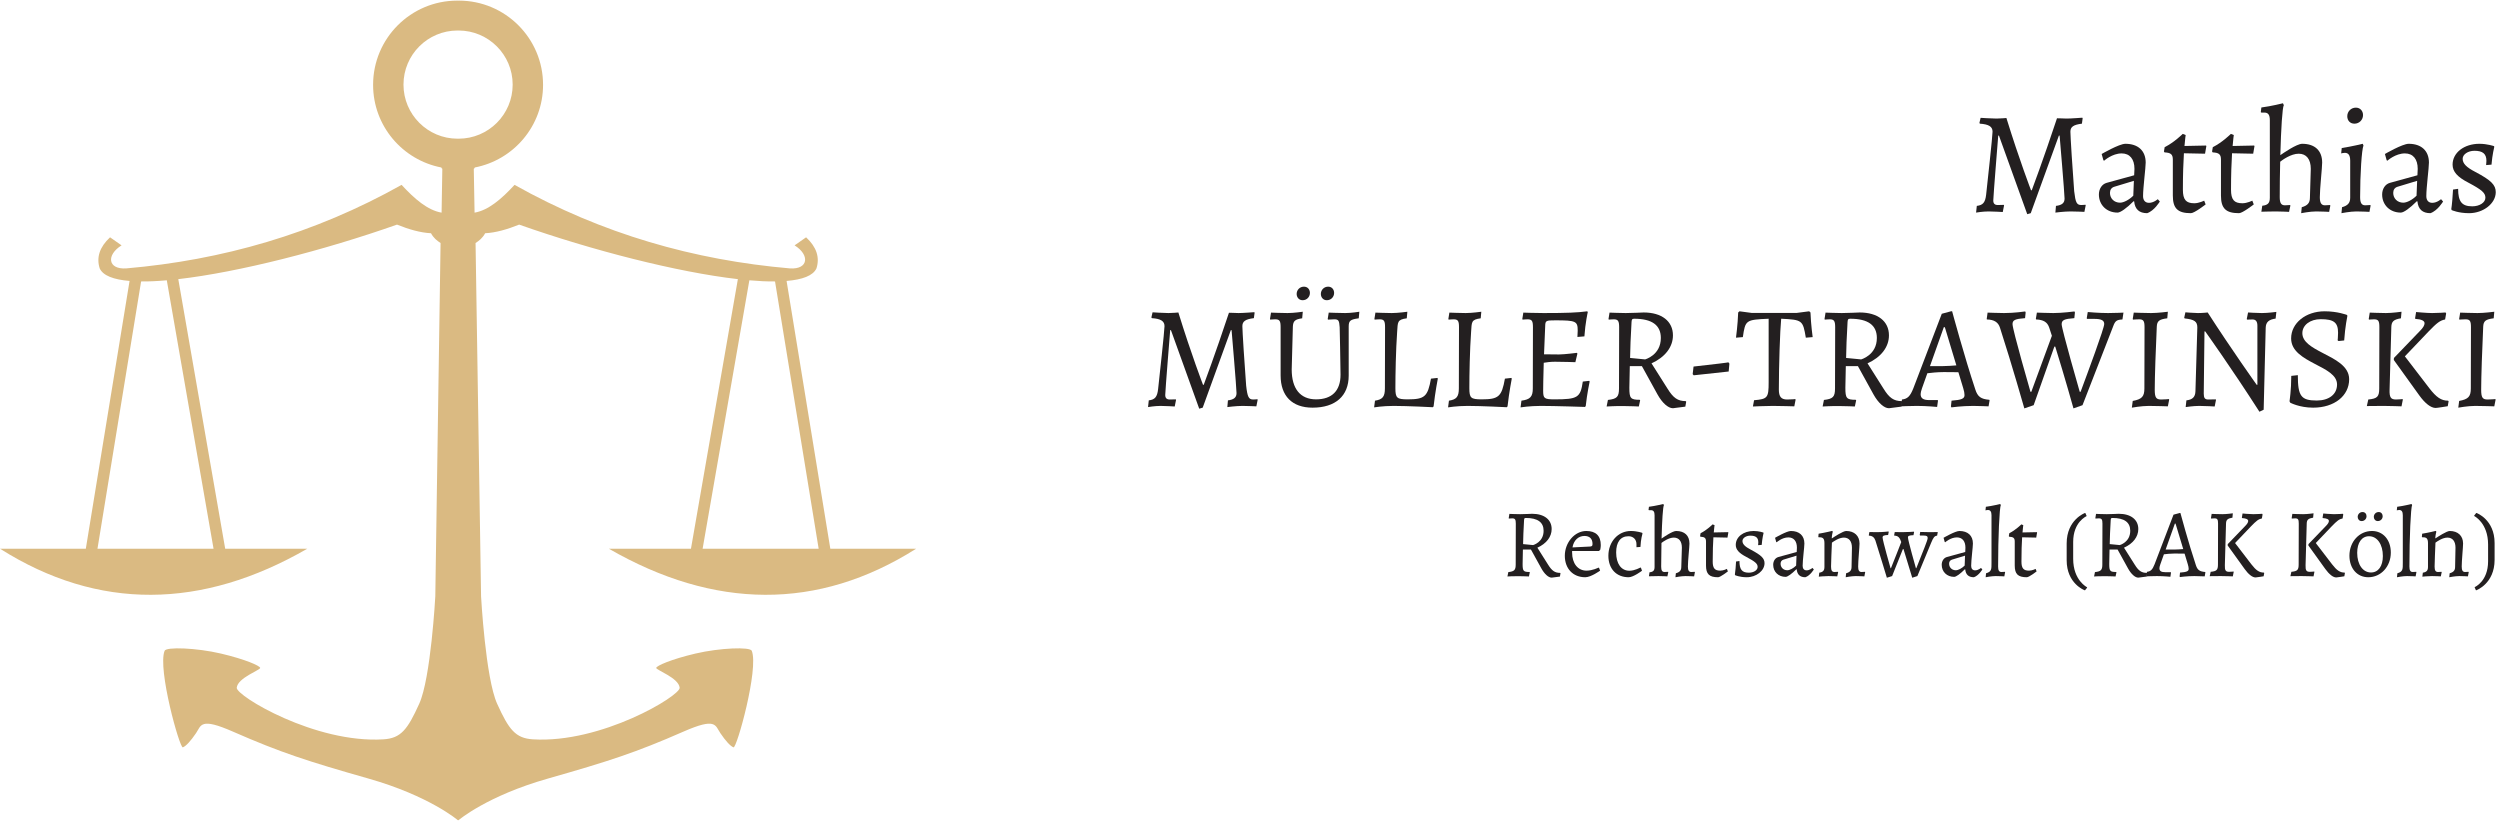 <?xml version="1.0" encoding="UTF-8" standalone="no"?>
<!DOCTYPE svg PUBLIC "-//W3C//DTD SVG 1.1//EN" "http://www.w3.org/Graphics/SVG/1.1/DTD/svg11.dtd">
<svg width="100%" height="100%" viewBox="0 0 1575 517" version="1.1" xmlns="http://www.w3.org/2000/svg" xmlns:xlink="http://www.w3.org/1999/xlink" xml:space="preserve" xmlns:serif="http://www.serif.com/" style="fill-rule:evenodd;clip-rule:evenodd;stroke-linejoin:round;stroke-miterlimit:2;">
    <g transform="matrix(4.167,0,0,4.167,0,0)">
        <path d="M306.495,32.384L302.219,20.506L302.109,20.506C302.109,20.506 301.36,29.74 301.36,30.313C301.36,30.776 301.581,30.997 302.043,30.997C302.263,30.997 302.947,30.973 302.947,30.973L302.991,31.061L302.792,32.054C302.792,32.054 301.382,31.966 300.654,31.966C299.773,31.966 298.759,32.142 298.759,32.142L298.87,31.128C299.794,31.018 300.147,30.622 300.28,29.432C300.456,27.822 301.25,20.572 301.25,19.91C301.25,19.138 300.676,18.786 299.333,18.698L299.266,18.587L299.442,17.815C299.442,17.815 301.14,17.926 301.845,17.926C302.484,17.926 303.343,17.839 303.343,17.839C305.327,24.253 307.068,28.77 307.068,28.77L307.178,28.77C307.178,28.77 308.898,24.208 310.992,17.882C310.992,17.86 312.005,17.926 312.446,17.926C313.107,17.926 314.827,17.794 314.827,17.794L314.871,17.882L314.76,18.698C313.482,18.853 313.019,19.183 313.019,19.91C313.019,20.549 313.349,25.818 313.591,28.903C313.79,30.622 313.966,30.997 314.672,30.997C314.937,30.997 315.29,30.952 315.29,30.952L315.333,31.04L315.135,32.032C315.135,32.032 313.834,31.966 313.041,31.966C312.093,31.966 310.749,32.142 310.749,32.142L310.837,31.128C311.741,31.018 312.137,30.688 312.137,30.026C312.137,29.278 311.388,20.506 311.388,20.506L311.278,20.506L307.024,32.23L306.495,32.384Z" style="fill:rgb(35,31,32);fill-rule:nonzero;"/>
        <path d="M322.616,27.338L319.64,28.24C319.221,28.373 319.001,28.703 319.001,29.166C319.001,30.005 319.64,30.643 320.523,30.643C321.074,30.643 321.911,30.204 322.528,29.586L322.616,27.338ZM322.704,25.53C322.704,24.053 321.999,23.194 320.765,23.194C319.332,23.194 318.12,24.296 318.12,24.296L318.009,24.229L317.746,23.282C317.746,23.282 320.39,21.74 321.337,21.74C323.254,21.74 324.402,22.797 324.402,24.583C324.402,25.376 324.005,28.352 324.005,29.651C324.005,30.292 324.335,30.665 324.909,30.665C325.614,30.665 326.23,30.114 326.23,30.114L326.539,30.467C326.539,30.467 325.723,31.857 324.622,32.23C323.431,32.23 322.77,31.635 322.66,30.446L322.572,30.423C321.514,31.481 320.588,32.142 320.147,32.142C318.516,32.142 317.327,30.997 317.327,29.408C317.327,28.549 317.79,27.843 318.495,27.646L322.66,26.5L322.704,25.53Z" style="fill:rgb(35,31,32);fill-rule:nonzero;"/>
        <path d="M328.506,24.141C328.506,23.348 328.219,23.084 327.25,23.039L327.162,22.906L327.272,22.246C328.705,21.541 330.004,20.24 330.004,20.24L330.446,20.418C330.446,20.418 330.357,20.99 330.269,22.071L333.509,22.004L333.576,22.071L333.376,23.238L330.181,23.172C330.093,24.561 330.027,26.411 330.027,28.682C330.027,30.18 330.491,30.731 331.747,30.731C332.472,30.731 333.244,30.335 333.244,30.335L333.466,30.907C333.466,30.907 331.768,32.23 331.239,32.23C329.234,32.23 328.506,31.503 328.506,29.563L328.506,24.141Z" style="fill:rgb(35,31,32);fill-rule:nonzero;"/>
        <path d="M335.783,24.141C335.783,23.348 335.498,23.084 334.527,23.039L334.439,22.906L334.55,22.246C335.982,21.541 337.282,20.24 337.282,20.24L337.723,20.418C337.723,20.418 337.633,20.99 337.547,22.071L340.787,22.004L340.853,22.071L340.654,23.238L337.458,23.172C337.372,24.561 337.303,26.411 337.303,28.682C337.303,30.18 337.766,30.731 339.022,30.731C339.75,30.731 340.523,30.335 340.523,30.335L340.742,30.907C340.742,30.907 339.043,32.23 338.516,32.23C336.51,32.23 335.783,31.503 335.783,29.563L335.783,24.141Z" style="fill:rgb(35,31,32);fill-rule:nonzero;"/>
        <path d="M342.025,31.106C342.863,31.018 343.171,30.71 343.171,29.895L343.171,18.169C343.171,17.376 342.927,17.022 342.355,17.022L341.892,17.022L341.804,16.956L341.892,16.25C343.412,16.053 345.155,15.612 345.155,15.612L345.286,15.899C345.067,16.229 344.868,19.404 344.758,23.458C345.176,23.172 347.225,21.74 348.064,21.74C349.98,21.74 351.083,22.776 351.083,24.583C351.083,25.355 350.73,28.528 350.73,29.805C350.73,30.665 350.951,31.04 351.502,31.04C351.766,31.04 352.274,30.997 352.274,30.997L352.317,31.085L352.141,32.032C352.141,32.032 350.996,31.966 350.179,31.966C349.253,31.966 347.91,32.23 347.91,32.23L347.998,31.327C348.878,31.085 349.232,30.665 349.232,29.895L349.363,25.53C349.363,24.075 348.703,23.238 347.534,23.238C346.366,23.238 345.067,24.186 344.737,24.45C344.692,26.148 344.668,27.998 344.668,29.805C344.668,30.71 344.891,31.04 345.461,31.04C345.727,31.04 346.233,30.997 346.233,30.997L346.278,31.085L346.079,32.032C346.079,32.032 344.891,31.966 344.074,31.966C343.148,31.966 341.892,32.011 341.892,32.011L342.025,31.106Z" style="fill:rgb(35,31,32);fill-rule:nonzero;"/>
        <path d="M354.879,17.573C354.879,16.846 355.454,16.274 356.18,16.274C356.798,16.274 357.261,16.737 357.261,17.397C357.261,18.124 356.689,18.698 355.959,18.698C355.321,18.698 354.879,18.235 354.879,17.573ZM354.086,31.327C354.969,31.085 355.321,30.665 355.321,29.895L355.321,24.296C355.321,23.481 355.057,23.106 354.506,23.106C354.264,23.106 353.956,23.194 353.956,23.194L354.043,22.379C355.52,22.158 357.216,21.74 357.216,21.74L357.328,22.004C357.062,22.621 356.822,26.345 356.822,29.805C356.822,30.665 357.041,31.04 357.591,31.04C357.855,31.04 358.363,30.997 358.363,30.997L358.408,31.085L358.232,32.032C358.232,32.032 357.085,31.966 356.269,31.966C355.342,31.966 354,32.23 354,32.23L354.086,31.327Z" style="fill:rgb(35,31,32);fill-rule:nonzero;"/>
        <path d="M365.441,27.338L362.465,28.24C362.047,28.373 361.827,28.703 361.827,29.166C361.827,30.005 362.465,30.643 363.346,30.643C363.899,30.643 364.736,30.204 365.353,29.586L365.441,27.338ZM365.529,25.53C365.529,24.053 364.824,23.194 363.59,23.194C362.157,23.194 360.946,24.296 360.946,24.296L360.834,24.229L360.571,23.282C360.571,23.282 363.213,21.74 364.162,21.74C366.08,21.74 367.226,22.797 367.226,24.583C367.226,25.376 366.83,28.352 366.83,29.651C366.83,30.292 367.16,30.665 367.733,30.665C368.44,30.665 369.055,30.114 369.055,30.114L369.364,30.467C369.364,30.467 368.547,31.857 367.446,32.23C366.257,32.23 365.595,31.635 365.486,30.446L365.396,30.423C364.339,31.481 363.413,32.142 362.973,32.142C361.34,32.142 360.152,30.997 360.152,29.408C360.152,28.549 360.615,27.843 361.319,27.646L365.486,26.5L365.529,25.53Z" style="fill:rgb(35,31,32);fill-rule:nonzero;"/>
        <path d="M370.67,31.767L370.604,31.614C370.692,31.151 370.846,29.387 370.868,28.66L371.639,28.549C371.639,30.489 372.212,31.194 373.777,31.194C374.878,31.194 375.762,30.622 375.762,29.895C375.762,29.166 375.232,28.703 373.205,27.625C371.53,26.765 370.801,25.948 370.801,24.891C370.801,23.084 372.544,21.74 374.857,21.74C376.047,21.74 377.061,22.092 377.061,22.092L377.106,22.201C377.106,22.201 376.797,23.436 376.686,24.891L375.872,24.958C375.872,24.958 375.917,24.516 375.917,24.317C375.917,23.26 375.365,22.797 374.109,22.797C373.117,22.797 372.324,23.348 372.324,24.008C372.324,24.714 372.875,25.288 374.24,25.993C376.622,27.25 377.327,27.955 377.327,29.057C377.327,30.755 375.453,32.23 373.292,32.23C371.684,32.23 370.67,31.767 370.67,31.767Z" style="fill:rgb(35,31,32);fill-rule:nonzero;"/>
        <path d="M181.306,61.787L177.03,49.908L176.92,49.908C176.92,49.908 176.17,59.143 176.17,59.716C176.17,60.179 176.391,60.4 176.854,60.4C177.074,60.4 177.758,60.377 177.758,60.377L177.802,60.465L177.604,61.457C177.604,61.457 176.193,61.369 175.465,61.369C174.584,61.369 173.57,61.545 173.57,61.545L173.681,60.531C174.605,60.422 174.958,60.025 175.091,58.835C175.267,57.225 176.06,49.975 176.06,49.313C176.06,48.541 175.488,48.189 174.144,48.101L174.077,47.99L174.253,47.218C174.253,47.218 175.951,47.33 176.656,47.33C177.295,47.33 178.154,47.242 178.154,47.242C180.137,53.655 181.879,58.173 181.879,58.173L181.99,58.173C181.99,58.173 183.708,53.611 185.802,47.285C185.802,47.263 186.816,47.33 187.256,47.33C187.918,47.33 189.637,47.197 189.637,47.197L189.681,47.285L189.571,48.101C188.293,48.256 187.831,48.586 187.831,49.313C187.831,49.951 188.161,55.22 188.403,58.305C188.601,60.025 188.778,60.4 189.483,60.4C189.748,60.4 190.1,60.355 190.1,60.355L190.144,60.443L189.946,61.435C189.946,61.435 188.646,61.369 187.852,61.369C186.904,61.369 185.56,61.545 185.56,61.545L185.648,60.531C186.551,60.422 186.948,60.091 186.948,59.429C186.948,58.68 186.199,49.908 186.199,49.908L186.088,49.908L181.835,61.633L181.306,61.787Z" style="fill:rgb(35,31,32);fill-rule:nonzero;"/>
        <path d="M199.697,44.442C199.697,43.846 200.16,43.34 200.799,43.34C201.394,43.34 201.703,43.803 201.703,44.288C201.703,44.883 201.24,45.39 200.601,45.39C200.005,45.39 199.697,44.905 199.697,44.442ZM196.039,44.442C196.039,43.846 196.5,43.34 197.141,43.34C197.736,43.34 198.044,43.803 198.044,44.288C198.044,44.883 197.582,45.39 196.942,45.39C196.346,45.39 196.039,44.905 196.039,44.442ZM198.969,60.377C201.373,60.377 202.672,59.077 202.672,56.653C202.672,55.109 202.541,49.467 202.541,49.467C202.474,48.453 202.364,48.277 201.725,48.277C201.46,48.277 200.778,48.322 200.778,48.322L200.733,48.232L200.887,47.263C200.887,47.263 202.541,47.33 203.377,47.33C204.326,47.33 205.515,47.131 205.515,47.131L205.427,48.123C204.15,48.299 203.907,48.475 203.907,49.379L203.907,56.786C203.907,59.871 201.901,61.633 198.441,61.633C195.355,61.633 193.614,59.871 193.614,56.762L193.614,49.467C193.614,48.519 193.459,48.277 192.798,48.277C192.534,48.277 192.049,48.322 192.049,48.322L192.005,48.232L192.16,47.263C192.16,47.263 193.813,47.33 194.65,47.33C195.597,47.33 196.964,47.131 196.964,47.131L196.875,48.123C195.774,48.277 195.509,48.541 195.465,49.379L195.29,55.859C195.29,58.768 196.589,60.377 198.969,60.377Z" style="fill:rgb(35,31,32);fill-rule:nonzero;"/>
        <path d="M207.75,61.59L207.882,60.576C209.028,60.4 209.381,59.98 209.381,58.723L209.403,49.467C209.403,48.519 209.249,48.277 208.587,48.277C208.323,48.277 207.837,48.322 207.837,48.322L207.793,48.232L207.948,47.263C207.948,47.263 209.58,47.33 210.417,47.33C211.364,47.33 212.775,47.131 212.775,47.131L212.687,48.123C211.21,48.322 211.342,48.696 211.232,50.172C211.034,52.927 210.967,56.675 210.967,58.68C210.967,60.179 211.188,60.377 212.841,60.377C215.397,60.377 215.86,59.959 216.346,57.247L217.315,57.137L217.381,57.247C217.381,57.247 216.985,59.253 216.743,61.435L216.632,61.568C216.632,61.568 212.797,61.369 210.704,61.369C209.049,61.369 207.75,61.59 207.75,61.59Z" style="fill:rgb(35,31,32);fill-rule:nonzero;"/>
        <path d="M218.93,61.59L219.063,60.576C220.208,60.4 220.561,59.98 220.561,58.723L220.583,49.467C220.583,48.519 220.428,48.277 219.768,48.277C219.503,48.277 219.018,48.322 219.018,48.322L218.974,48.232L219.128,47.263C219.128,47.263 220.759,47.33 221.597,47.33C222.544,47.33 223.955,47.131 223.955,47.131L223.867,48.123C222.391,48.322 222.523,48.696 222.413,50.172C222.214,52.927 222.148,56.675 222.148,58.68C222.148,60.179 222.369,60.377 224.021,60.377C226.578,60.377 227.041,59.959 227.526,57.247L228.496,57.137L228.562,57.247C228.562,57.247 228.166,59.253 227.922,61.435L227.812,61.568C227.812,61.568 223.977,61.369 221.884,61.369C220.23,61.369 218.93,61.59 218.93,61.59Z" style="fill:rgb(35,31,32);fill-rule:nonzero;"/>
        <path d="M235.047,60.377C238.53,60.377 238.949,60.113 239.301,57.688L240.272,57.579L240.337,57.688C240.337,57.688 239.941,59.517 239.743,61.39L239.632,61.523C239.632,61.523 235.047,61.369 232.954,61.369C231.279,61.369 229.891,61.59 229.891,61.59L230.023,60.576C231.345,60.4 231.742,59.98 231.742,58.723L231.763,49.467C231.763,48.519 231.609,48.277 230.949,48.277C230.684,48.277 230.199,48.322 230.199,48.322L230.155,48.232L230.309,47.263C230.309,47.263 232.05,47.33 233.374,47.33C236.877,47.33 238.53,47.263 239.985,47.064L240.051,47.197C240.051,47.197 239.676,48.828 239.543,50.856L238.486,50.944C238.486,50.944 238.53,50.305 238.53,49.996C238.53,48.564 238.265,48.431 235.158,48.431C233.725,48.431 233.637,48.475 233.616,49.291L233.439,53.566C233.924,53.566 235.047,53.589 235.708,53.589C236.502,53.589 238.398,53.347 238.398,53.347L238.486,53.456L238.177,54.758C238.177,54.758 236.282,54.691 235.091,54.691C234.43,54.691 233.77,54.779 233.395,54.845C233.329,57.225 233.307,58.327 233.307,59.053C233.307,60.246 233.461,60.377 235.047,60.377Z" style="fill:rgb(35,31,32);fill-rule:nonzero;"/>
        <path d="M248.72,54.338C248.72,54.338 251.099,53.699 251.099,51.098C251.099,49.158 249.755,48.189 247.066,48.189C246.757,48.189 246.692,48.299 246.669,48.696C246.538,51.032 246.471,52.575 246.45,54.117L248.72,54.338ZM246.406,55.352L246.339,58.635C246.339,60.222 246.515,60.443 247.925,60.443L247.969,60.531L247.771,61.457C247.771,61.435 246.471,61.414 245.436,61.39C244.333,61.369 242.901,61.457 242.901,61.457L243.099,60.465C244.465,60.31 244.774,60.004 244.774,58.723L244.795,49.467C244.795,48.519 244.62,48.277 243.981,48.277C243.716,48.277 243.231,48.322 243.231,48.322L243.187,48.232L243.341,47.263C243.341,47.263 244.95,47.33 245.789,47.33C246.538,47.33 248.5,47.242 248.5,47.242C251.232,47.242 252.929,48.564 252.929,50.702C252.929,52.464 251.739,54.008 249.689,54.933L252.114,58.768C252.973,60.158 253.657,60.642 254.846,60.642L254.934,60.73L254.802,61.478L252.929,61.72C252.202,61.72 251.297,60.906 250.592,59.629L248.234,55.352L246.406,55.352Z" style="fill:rgb(35,31,32);fill-rule:nonzero;"/>
        <path d="M261.466,54.976L261.355,56.168L256.066,56.741L255.912,56.565L256.044,55.418L259.879,54.976C260.893,54.867 261.312,54.779 261.312,54.779L261.466,54.976Z" style="fill:rgb(35,31,32);fill-rule:nonzero;"/>
        <path d="M267.398,48.189C263.938,48.343 263.872,48.386 263.498,50.966L262.461,51.053C262.461,51.053 262.726,49.115 262.792,47.242L262.991,47.064L264.819,47.308L271.652,47.308L273.525,47.064L273.723,47.242C273.79,49.115 274.054,50.966 274.054,50.966L273.018,51.053C272.578,48.41 272.49,48.343 269.293,48.189C269.118,49.951 268.941,55.33 268.941,58.899C268.941,59.98 269.293,60.4 270.197,60.4C270.968,60.4 271.409,60.334 271.409,60.334L271.475,60.422L271.277,61.435C271.277,61.435 269.074,61.369 268.037,61.369C266.958,61.369 265.018,61.457 265.018,61.457L265.195,60.509C267.244,60.334 267.398,60.134 267.398,57.798L267.398,48.189Z" style="fill:rgb(35,31,32);fill-rule:nonzero;"/>
        <path d="M281.378,54.338C281.378,54.338 283.758,53.699 283.758,51.098C283.758,49.158 282.414,48.189 279.724,48.189C279.416,48.189 279.35,48.299 279.328,48.696C279.196,51.032 279.129,52.575 279.108,54.117L281.378,54.338ZM279.064,55.352L278.998,58.635C278.998,60.222 279.173,60.443 280.584,60.443L280.628,60.531L280.43,61.457C280.43,61.435 279.129,61.414 278.094,61.39C276.993,61.369 275.559,61.457 275.559,61.457L275.757,60.465C277.125,60.31 277.433,60.004 277.433,58.723L277.455,49.467C277.455,48.519 277.279,48.277 276.639,48.277C276.375,48.277 275.889,48.322 275.889,48.322L275.845,48.232L276,47.263C276,47.263 277.609,47.33 278.447,47.33C279.196,47.33 281.158,47.242 281.158,47.242C283.891,47.242 285.587,48.564 285.587,50.702C285.587,52.464 284.398,54.008 282.347,54.933L284.772,58.768C285.631,60.158 286.315,60.642 287.505,60.642L287.593,60.73L287.461,61.478L285.587,61.72C284.86,61.72 283.957,60.906 283.25,59.629L280.893,55.352L279.064,55.352Z" style="fill:rgb(35,31,32);fill-rule:nonzero;"/>
        <path d="M291.788,55.352L293.728,55.352C294.323,55.352 295.27,55.285 295.778,55.242L294.037,49.467L293.882,49.467L291.788,55.352ZM300.758,60.443L300.802,60.531L300.648,61.435C300.648,61.435 299.062,61.369 298.312,61.369C296.616,61.369 295.028,61.59 295.028,61.59L294.961,61.435L295.05,60.576C296.571,60.465 297.012,60.267 297.012,59.738C297.012,59.452 296.946,59.098 296.814,58.68L296.086,56.278C295.557,56.256 294.411,56.256 293.794,56.256C292.935,56.256 291.898,56.366 291.391,56.432L290.576,58.723C290.444,59.12 290.377,59.385 290.377,59.584C290.377,60.222 290.774,60.488 291.7,60.488L292.957,60.488L293,60.576L292.869,61.523C292.869,61.523 291.259,61.369 289.805,61.369C288.747,61.369 287.38,61.435 287.38,61.435L287.556,60.4C288.372,60.31 288.791,59.937 289.276,58.702L293.574,47.439L294.961,47.064L295.138,47.064C295.138,47.064 296.99,53.92 298.642,58.878C298.996,59.98 299.481,60.334 300.758,60.443Z" style="fill:rgb(35,31,32);fill-rule:nonzero;"/>
        <path d="M313.483,61.744C313.483,61.744 312.227,57.225 310.727,52.4L310.595,52.4L307.465,61.259L306.055,61.744C306.055,61.744 304.226,55.285 302.375,49.555C302.111,48.718 301.494,48.322 300.391,48.299C300.391,48.277 300.369,48.232 300.369,48.211L300.5,47.263C300.5,47.263 302.264,47.33 302.992,47.33C304.557,47.33 306.188,47.087 306.188,47.087L306.253,47.242L306.166,48.101C304.667,48.211 304.27,48.386 304.27,49.004C304.27,49.863 306.981,59.231 306.981,59.231L307.113,59.231L310.22,50.768L309.824,49.555C309.538,48.674 308.92,48.343 307.84,48.299L307.796,48.211L307.952,47.263C307.952,47.263 309.714,47.33 310.441,47.33C311.764,47.33 313.637,47.087 313.637,47.087L313.703,47.242L313.615,48.101C312.094,48.211 311.698,48.386 311.698,49.026C311.698,49.754 314.43,59.231 314.43,59.231L314.563,59.231C315.665,56.256 318.133,49.643 318.133,48.983C318.133,48.431 317.692,48.211 316.634,48.211L315.533,48.211L315.489,48.123L315.643,47.175C315.643,47.175 317.295,47.33 318.707,47.33C319.72,47.33 321.042,47.263 321.042,47.263L320.888,48.299C320.029,48.343 319.787,48.498 319.478,49.358L314.85,61.259L313.483,61.744Z" style="fill:rgb(35,31,32);fill-rule:nonzero;"/>
        <path d="M325.771,58.899C325.771,60.091 325.969,60.4 326.741,60.4C327.269,60.4 327.909,60.334 327.909,60.334L327.954,60.422L327.754,61.435C327.754,61.435 325.903,61.369 324.868,61.369C323.743,61.369 322.311,61.633 322.311,61.633L322.443,60.619C323.831,60.355 324.206,59.959 324.206,58.723L324.227,49.467C324.227,48.541 324.073,48.277 323.413,48.277C323.082,48.277 322.487,48.322 322.487,48.322L322.443,48.232L322.597,47.263C322.597,47.263 324.316,47.33 325.22,47.33C326.234,47.33 327.754,47.131 327.754,47.131L327.666,48.123C326.432,48.277 326.124,48.541 326.08,49.379C325.925,52.575 325.771,57.071 325.771,58.899Z" style="fill:rgb(35,31,32);fill-rule:nonzero;"/>
        <path d="M341.291,58.173L341.291,49.246C341.291,48.608 341.05,48.299 340.564,48.299C340.167,48.299 339.726,48.322 339.726,48.322L339.683,48.232L339.88,47.242C339.88,47.242 341.226,47.33 341.974,47.33C342.901,47.33 344.157,47.154 344.157,47.154L344.047,48.168C343.032,48.299 342.569,48.696 342.547,49.555L342.239,61.941L341.599,62.25C337.303,55.551 333.402,50.106 333.402,50.106L333.291,50.106L333.181,59.517C333.181,60.179 333.357,60.4 333.865,60.4C334.083,60.4 334.988,60.377 334.988,60.377L335.031,60.465L334.833,61.457C334.833,61.457 333.445,61.369 332.497,61.369C331.616,61.369 330.448,61.545 330.448,61.545L330.559,60.531C331.461,60.422 331.901,60.047 331.924,59.143L332.209,49.512C332.209,48.608 331.77,48.299 330.293,48.144L330.227,48.035L330.405,47.218C330.405,47.218 331.682,47.33 332.299,47.33C333.027,47.33 333.775,47.242 333.775,47.242C337.434,52.927 341.181,58.173 341.181,58.173L341.291,58.173Z" style="fill:rgb(35,31,32);fill-rule:nonzero;"/>
        <path d="M346.258,60.884L346.149,60.664C346.149,60.664 346.413,58.966 346.413,56.829L347.405,56.719C347.405,59.892 347.889,60.554 350.271,60.554C352.1,60.554 353.333,59.629 353.333,58.13C353.333,56.696 351.681,55.902 349.984,55.021C348.221,54.095 346.391,53.081 346.391,51.165C346.391,48.85 348.595,47.064 351.46,47.064C353.422,47.064 354.833,47.615 354.833,47.615L354.898,47.748C354.898,47.748 354.545,49.446 354.413,51.473L353.555,51.561L353.422,51.45C353.422,51.45 353.487,50.989 353.487,50.305C353.487,48.762 352.848,48.256 350.865,48.256C349.255,48.256 348.088,49.158 348.088,50.371C348.088,51.694 349.521,52.509 351.085,53.323C353.002,54.316 355.164,55.33 355.164,57.337C355.164,59.849 352.917,61.633 349.718,61.633C347.647,61.633 346.258,60.884 346.258,60.884Z" style="fill:rgb(35,31,32);fill-rule:nonzero;"/>
        <path d="M361.936,54.117L365.88,50.018C366.343,49.555 366.564,49.18 366.564,48.873C366.564,48.498 366.125,48.277 365.175,48.211L365.13,48.123L365.285,47.175C365.285,47.175 366.895,47.33 367.711,47.33C368.569,47.33 369.737,47.242 369.737,47.242L369.827,47.396L369.672,48.299C368.899,48.453 368.459,48.783 367.137,50.151L363.588,53.875L367.292,58.702C368.35,60.068 369.077,60.576 370.112,60.576L370.201,60.664L370.069,61.414C370.069,61.414 368.483,61.677 368.239,61.677C367.512,61.677 366.63,60.972 365.771,59.783L361.915,54.425L361.936,54.117ZM359.732,49.467C359.732,48.519 359.578,48.277 358.917,48.277C358.652,48.277 358.167,48.322 358.167,48.322L358.123,48.232L358.277,47.263C358.277,47.263 359.886,47.33 360.723,47.33C361.67,47.33 363.081,47.131 363.081,47.131L362.995,48.123C361.893,48.299 361.561,48.608 361.54,49.446L361.276,58.899C361.231,60.091 361.473,60.4 362.245,60.4C362.686,60.4 363.235,60.334 363.235,60.334L363.28,60.422L363.081,61.435C363.081,61.435 361.34,61.369 360.372,61.369C359.269,61.369 357.837,61.39 357.837,61.39L358.056,60.4C359.423,60.267 359.71,59.98 359.71,58.723L359.732,49.467Z" style="fill:rgb(35,31,32);fill-rule:nonzero;"/>
        <path d="M375.123,58.899C375.123,60.091 375.32,60.4 376.092,60.4C376.622,60.4 377.26,60.334 377.26,60.334L377.305,60.422L377.106,61.435C377.106,61.435 375.255,61.369 374.218,61.369C373.095,61.369 371.663,61.633 371.663,61.633L371.793,60.619C373.183,60.355 373.558,59.959 373.558,58.723L373.58,49.467C373.58,48.541 373.425,48.277 372.765,48.277C372.434,48.277 371.838,48.322 371.838,48.322L371.793,48.232L371.948,47.263C371.948,47.263 373.667,47.33 374.572,47.33C375.585,47.33 377.106,47.131 377.106,47.131L377.018,48.123C375.784,48.277 375.475,48.541 375.431,49.379C375.277,52.575 375.123,57.071 375.123,58.899Z" style="fill:rgb(35,31,32);fill-rule:nonzero;"/>
        <path d="M231.786,82.409C231.786,82.409 233.374,81.984 233.374,80.25C233.374,78.956 232.477,78.31 230.684,78.31C230.478,78.31 230.434,78.383 230.419,78.647C230.332,80.205 230.288,81.233 230.273,82.261L231.786,82.409ZM230.244,83.086L230.2,85.275C230.2,86.332 230.317,86.479 231.257,86.479L231.287,86.539L231.154,87.156C231.154,87.141 230.288,87.126 229.597,87.111C228.863,87.096 227.907,87.156 227.907,87.156L228.04,86.494C228.951,86.391 229.156,86.185 229.156,85.335L229.171,79.163C229.171,78.531 229.053,78.369 228.627,78.369C228.451,78.369 228.127,78.398 228.127,78.398L228.098,78.339L228.201,77.693C228.201,77.693 229.273,77.738 229.833,77.738C230.332,77.738 231.639,77.678 231.639,77.678C233.461,77.678 234.592,78.559 234.592,79.984C234.592,81.16 233.799,82.188 232.433,82.805L234.048,85.363C234.623,86.289 235.077,86.612 235.872,86.612L235.929,86.672L235.841,87.171L234.592,87.332C234.108,87.332 233.505,86.788 233.035,85.935L231.462,83.086L230.244,83.086Z" style="fill:rgb(35,31,32);fill-rule:nonzero;"/>
        <path d="M240.402,82.63C240.695,82.601 240.769,82.527 240.769,82.233C240.769,81.454 240.329,81.029 239.549,81.029C238.638,81.029 237.918,81.689 237.742,82.762L240.402,82.63ZM237.684,83.306L237.684,83.542C237.684,85.187 238.55,86.275 239.858,86.275C240.769,86.275 241.666,85.819 241.666,85.819L241.754,85.847L241.916,86.275C241.916,86.275 240.549,87.272 239.667,87.272C237.816,87.272 236.582,85.966 236.582,84.026C236.582,82.012 238.081,80.279 239.829,80.279C241.268,80.279 242.018,81.012 242.018,82.409C242.018,82.777 241.93,83.129 241.93,83.129L241.739,83.306L237.684,83.306Z" style="fill:rgb(35,31,32);fill-rule:nonzero;"/>
        <path d="M248.09,85.833L248.251,86.289C248.251,86.289 246.958,87.272 246.239,87.272C244.373,87.272 243.168,85.995 243.168,84.026C243.168,81.91 244.637,80.279 246.562,80.279C247.502,80.279 248.281,80.558 248.281,80.558L248.325,80.661C248.325,80.661 248.06,81.543 248.016,82.689L247.415,82.732L247.415,82.276C247.415,81.556 246.929,81.072 246.209,81.072C245.004,81.072 244.343,81.953 244.343,83.525C244.343,85.23 245.107,86.289 246.341,86.289C247.165,86.289 248.002,85.804 248.002,85.804L248.09,85.833Z" style="fill:rgb(35,31,32);fill-rule:nonzero;"/>
        <path d="M249.386,86.524C249.945,86.465 250.151,86.258 250.151,85.715L250.151,77.899C250.151,77.37 249.99,77.134 249.607,77.134L249.298,77.134L249.24,77.09L249.298,76.62C250.313,76.489 251.473,76.194 251.473,76.194L251.562,76.384C251.415,76.605 251.282,78.721 251.208,81.425C251.488,81.233 252.855,80.279 253.413,80.279C254.691,80.279 255.425,80.969 255.425,82.174C255.425,82.689 255.19,84.804 255.19,85.657C255.19,86.23 255.337,86.479 255.705,86.479C255.881,86.479 256.217,86.451 256.217,86.451L256.249,86.508L256.13,87.141C256.13,87.141 255.367,87.096 254.824,87.096C254.206,87.096 253.309,87.272 253.309,87.272L253.369,86.672C253.957,86.508 254.192,86.23 254.192,85.715L254.28,82.805C254.28,81.837 253.839,81.278 253.06,81.278C252.281,81.278 251.415,81.91 251.194,82.086C251.165,83.216 251.15,84.451 251.15,85.657C251.15,86.258 251.296,86.479 251.679,86.479C251.855,86.479 252.193,86.451 252.193,86.451L252.222,86.508L252.09,87.141C252.09,87.141 251.296,87.096 250.753,87.096C250.135,87.096 249.298,87.126 249.298,87.126L249.386,86.524Z" style="fill:rgb(35,31,32);fill-rule:nonzero;"/>
        <path d="M257.928,81.88C257.928,81.352 257.737,81.175 257.09,81.145L257.032,81.057L257.105,80.616C258.06,80.146 258.926,79.279 258.926,79.279L259.221,79.398C259.221,79.398 259.161,79.78 259.103,80.5L261.263,80.455L261.307,80.5L261.174,81.278L259.044,81.233C258.986,82.16 258.941,83.394 258.941,84.907C258.941,85.907 259.25,86.275 260.087,86.275C260.573,86.275 261.086,86.009 261.086,86.009L261.234,86.391C261.234,86.391 260.101,87.272 259.75,87.272C258.413,87.272 257.928,86.788 257.928,85.496L257.928,81.88Z" style="fill:rgb(35,31,32);fill-rule:nonzero;"/>
        <path d="M262.338,86.964L262.293,86.861C262.353,86.552 262.455,85.378 262.47,84.892L262.984,84.819C262.984,86.111 263.367,86.582 264.41,86.582C265.144,86.582 265.732,86.201 265.732,85.715C265.732,85.23 265.379,84.922 264.028,84.202C262.911,83.63 262.426,83.086 262.426,82.381C262.426,81.175 263.586,80.279 265.129,80.279C265.923,80.279 266.599,80.514 266.599,80.514L266.628,80.588C266.628,80.588 266.422,81.41 266.349,82.381L265.805,82.424C265.805,82.424 265.835,82.131 265.835,81.998C265.835,81.293 265.467,80.984 264.63,80.984C263.968,80.984 263.44,81.352 263.44,81.792C263.44,82.261 263.807,82.644 264.718,83.114C266.305,83.953 266.776,84.423 266.776,85.157C266.776,86.289 265.527,87.272 264.086,87.272C263.014,87.272 262.338,86.964 262.338,86.964Z" style="fill:rgb(35,31,32);fill-rule:nonzero;"/>
        <path d="M271.612,84.011L269.628,84.613C269.35,84.701 269.203,84.922 269.203,85.23C269.203,85.789 269.628,86.216 270.216,86.216C270.583,86.216 271.142,85.922 271.553,85.51L271.612,84.011ZM271.671,82.805C271.671,81.822 271.201,81.248 270.378,81.248C269.423,81.248 268.615,81.984 268.615,81.984L268.542,81.939L268.365,81.307C268.365,81.307 270.128,80.279 270.76,80.279C272.039,80.279 272.802,80.984 272.802,82.174C272.802,82.704 272.538,84.686 272.538,85.553C272.538,85.98 272.758,86.23 273.14,86.23C273.61,86.23 274.022,85.862 274.022,85.862L274.228,86.097C274.228,86.097 273.684,87.023 272.95,87.272C272.156,87.272 271.715,86.876 271.641,86.083L271.583,86.068C270.878,86.773 270.26,87.215 269.966,87.215C268.879,87.215 268.085,86.451 268.085,85.391C268.085,84.819 268.394,84.349 268.865,84.216L271.641,83.454L271.671,82.805Z" style="fill:rgb(35,31,32);fill-rule:nonzero;"/>
        <path d="M279.11,86.672C279.698,86.508 279.933,86.23 279.933,85.715L279.991,82.805C279.991,81.837 279.55,81.278 278.772,81.278C278.052,81.278 277.258,81.822 276.964,82.043C276.92,83.055 276.833,85.083 276.833,85.657C276.833,86.258 276.979,86.479 277.361,86.479C277.538,86.479 277.875,86.451 277.875,86.451L277.905,86.508L277.773,87.141C277.773,87.141 276.979,87.096 276.436,87.096C275.819,87.096 274.981,87.184 274.981,87.184L275.054,86.582C275.613,86.494 275.833,86.258 275.833,85.715L275.833,82.131C275.833,81.468 275.642,81.233 275.113,81.233L274.952,81.233L274.908,81.175L274.952,80.69C275.965,80.528 277.008,80.264 277.008,80.264L277.097,80.382C277.097,80.382 276.964,80.851 276.935,81.352L276.964,81.395C277.317,81.16 278.654,80.279 279.125,80.279C280.359,80.279 281.138,81.012 281.138,82.174C281.138,82.689 280.931,84.804 280.931,85.657C280.931,86.23 281.079,86.479 281.446,86.479C281.623,86.479 281.96,86.451 281.96,86.451L281.99,86.508L281.872,87.141C281.872,87.141 281.108,87.096 280.564,87.096C279.947,87.096 279.05,87.272 279.05,87.272L279.11,86.672Z" style="fill:rgb(35,31,32);fill-rule:nonzero;"/>
        <path d="M290.839,80.969L290.296,80.969L290.238,80.882L290.311,80.425C290.311,80.425 291.06,80.455 291.765,80.455C292.25,80.455 292.97,80.44 292.97,80.44L292.868,80.984C292.471,81.029 292.309,81.233 291.957,82.086L289.884,87.096L289.106,87.346C289.106,87.346 288.327,84.774 287.784,83.012L287.696,83.012L286.065,87.096L285.271,87.346C285.271,87.346 283.949,82.983 283.538,81.718C283.375,81.248 283.067,80.999 282.567,80.984L282.539,80.925L282.626,80.44C282.626,80.44 283.479,80.455 283.802,80.455C284.683,80.455 285.521,80.352 285.521,80.352L285.55,80.425L285.461,80.882C284.816,80.911 284.625,80.999 284.625,81.264C284.625,81.718 285.83,85.907 285.83,85.907L285.888,85.907C286.637,83.996 287.181,82.689 287.446,81.953C287.241,81.336 287.005,80.984 286.402,80.984L286.373,80.925L286.461,80.44C286.461,80.44 287.313,80.455 287.637,80.455C288.503,80.455 289.356,80.382 289.356,80.382L289.385,80.455L289.297,80.911C288.622,80.939 288.459,81.012 288.459,81.264C288.459,81.689 289.664,85.907 289.664,85.907L289.723,85.907C290.781,83.202 291.443,81.689 291.443,81.336C291.443,81.072 291.281,80.969 290.839,80.969Z" style="fill:rgb(35,31,32);fill-rule:nonzero;"/>
        <path d="M297.09,84.011L295.107,84.613C294.828,84.701 294.681,84.922 294.681,85.23C294.681,85.789 295.107,86.216 295.695,86.216C296.062,86.216 296.62,85.922 297.032,85.51L297.09,84.011ZM297.149,82.805C297.149,81.822 296.679,81.248 295.856,81.248C294.902,81.248 294.093,81.984 294.093,81.984L294.02,81.939L293.843,81.307C293.843,81.307 295.607,80.279 296.239,80.279C297.516,80.279 298.281,80.984 298.281,82.174C298.281,82.704 298.016,84.686 298.016,85.553C298.016,85.98 298.237,86.23 298.619,86.23C299.088,86.23 299.5,85.862 299.5,85.862L299.706,86.097C299.706,86.097 299.162,87.023 298.428,87.272C297.634,87.272 297.193,86.876 297.12,86.083L297.061,86.068C296.356,86.773 295.739,87.215 295.445,87.215C294.358,87.215 293.564,86.451 293.564,85.391C293.564,84.819 293.873,84.349 294.342,84.216L297.12,83.454L297.149,82.805Z" style="fill:rgb(35,31,32);fill-rule:nonzero;"/>
        <path d="M300.268,86.672C301.12,86.436 301.091,86.038 301.091,85.114L301.091,77.899C301.091,77.355 300.915,77.104 300.547,77.104C300.386,77.104 300.179,77.164 300.179,77.164C300.179,77.076 300.195,76.987 300.209,76.899L300.239,76.62C301.252,76.489 302.413,76.194 302.413,76.194L302.501,76.384C302.295,76.708 302.09,81.293 302.09,85.657C302.09,86.244 302.237,86.479 302.604,86.479C302.781,86.479 303.119,86.451 303.119,86.451L303.148,86.508L303.031,87.141C303.031,87.141 302.267,87.096 301.723,87.096C301.106,87.096 300.209,87.272 300.209,87.272L300.268,86.672Z" style="fill:rgb(35,31,32);fill-rule:nonzero;"/>
        <path d="M304.604,81.88C304.604,81.352 304.413,81.175 303.766,81.145L303.708,81.057L303.782,80.616C304.736,80.146 305.603,79.279 305.603,79.279L305.897,79.398C305.897,79.398 305.838,79.78 305.78,80.5L307.94,80.455L307.984,80.5L307.852,81.278L305.72,81.233C305.663,82.16 305.619,83.394 305.619,84.907C305.619,85.907 305.926,86.275 306.764,86.275C307.249,86.275 307.763,86.009 307.763,86.009L307.91,86.391C307.91,86.391 306.779,87.272 306.425,87.272C305.088,87.272 304.604,86.788 304.604,85.496L304.604,81.88Z" style="fill:rgb(35,31,32);fill-rule:nonzero;"/>
        <path d="M312.455,82.16C312.455,78.559 315.216,77.56 315.216,77.56L315.276,77.56L315.466,77.987L315.452,78.045C315.452,78.045 313.439,78.897 313.439,81.939L313.439,84.482C313.439,87.757 315.54,88.787 315.54,88.787L315.54,88.859L315.231,89.241L315.172,89.241C315.172,89.241 312.455,88.258 312.455,84.701L312.455,82.16Z" style="fill:rgb(35,31,32);fill-rule:nonzero;"/>
        <path d="M320.479,82.409C320.479,82.409 322.066,81.984 322.066,80.25C322.066,78.956 321.169,78.31 319.376,78.31C319.171,78.31 319.127,78.383 319.113,78.647C319.024,80.205 318.98,81.233 318.965,82.261L320.479,82.409ZM318.936,83.086L318.892,85.275C318.892,86.332 319.009,86.479 319.95,86.479L319.98,86.539L319.847,87.156C319.847,87.141 318.98,87.126 318.29,87.111C317.555,87.096 316.599,87.156 316.599,87.156L316.732,86.494C317.643,86.391 317.848,86.185 317.848,85.335L317.864,79.163C317.864,78.531 317.747,78.369 317.32,78.369C317.143,78.369 316.82,78.398 316.82,78.398L316.791,78.339L316.894,77.693C316.894,77.693 317.966,77.738 318.524,77.738C319.024,77.738 320.333,77.678 320.333,77.678C322.154,77.678 323.286,78.559 323.286,79.984C323.286,81.16 322.492,82.188 321.125,82.805L322.742,85.363C323.315,86.289 323.77,86.612 324.564,86.612L324.623,86.672L324.535,87.171L323.286,87.332C322.8,87.332 322.198,86.788 321.728,85.935L320.156,83.086L318.936,83.086Z" style="fill:rgb(35,31,32);fill-rule:nonzero;"/>
        <path d="M327.418,83.086L328.711,83.086C329.108,83.086 329.741,83.041 330.078,83.012L328.917,79.163L328.815,79.163L327.418,83.086ZM333.398,86.479L333.428,86.539L333.327,87.141C333.327,87.141 332.267,87.096 331.768,87.096C330.636,87.096 329.579,87.244 329.579,87.244L329.534,87.141L329.593,86.567C330.607,86.494 330.9,86.363 330.9,86.009C330.9,85.819 330.857,85.584 330.769,85.303L330.284,83.703C329.931,83.687 329.167,83.687 328.755,83.687C328.183,83.687 327.492,83.76 327.155,83.805L326.611,85.335C326.522,85.598 326.478,85.774 326.478,85.907C326.478,86.332 326.743,86.508 327.36,86.508L328.197,86.508L328.227,86.567L328.139,87.199C328.139,87.199 327.066,87.096 326.095,87.096C325.39,87.096 324.48,87.141 324.48,87.141L324.597,86.451C325.141,86.391 325.42,86.142 325.744,85.318L328.609,77.811L329.534,77.56L329.652,77.56C329.652,77.56 330.885,82.131 331.988,85.436C332.224,86.171 332.547,86.406 333.398,86.479Z" style="fill:rgb(35,31,32);fill-rule:nonzero;"/>
        <path d="M336.811,82.261L339.442,79.529C339.75,79.221 339.898,78.97 339.898,78.766C339.898,78.514 339.604,78.369 338.972,78.325L338.944,78.265L339.045,77.633C339.045,77.633 340.119,77.738 340.663,77.738C341.235,77.738 342.014,77.678 342.014,77.678L342.073,77.781L341.969,78.383C341.456,78.486 341.162,78.707 340.281,79.619L337.914,82.1L340.382,85.318C341.088,86.23 341.575,86.567 342.263,86.567L342.323,86.627L342.235,87.126C342.235,87.126 341.176,87.303 341.014,87.303C340.53,87.303 339.941,86.833 339.369,86.038L336.797,82.468L336.811,82.261ZM335.343,79.163C335.343,78.531 335.239,78.369 334.799,78.369C334.622,78.369 334.299,78.398 334.299,78.398L334.27,78.339L334.375,77.693C334.375,77.693 335.446,77.738 336.003,77.738C336.635,77.738 337.576,77.605 337.576,77.605L337.518,78.265C336.783,78.383 336.564,78.589 336.547,79.148L336.372,85.451C336.341,86.244 336.502,86.451 337.018,86.451C337.312,86.451 337.68,86.406 337.68,86.406L337.708,86.465L337.576,87.141C337.576,87.141 336.417,87.096 335.769,87.096C335.035,87.096 334.08,87.111 334.08,87.111L334.227,86.451C335.137,86.363 335.329,86.171 335.329,85.335L335.343,79.163Z" style="fill:rgb(35,31,32);fill-rule:nonzero;"/>
        <path d="M349.015,82.261L351.644,79.529C351.953,79.221 352.1,78.97 352.1,78.766C352.1,78.514 351.805,78.369 351.173,78.325L351.145,78.265L351.248,77.633C351.248,77.633 352.321,77.738 352.863,77.738C353.437,77.738 354.215,77.678 354.215,77.678L354.273,77.781L354.172,78.383C353.658,78.486 353.363,78.707 352.482,79.619L350.117,82.1L352.584,85.318C353.29,86.23 353.774,86.567 354.465,86.567L354.524,86.627L354.436,87.126C354.436,87.126 353.377,87.303 353.216,87.303C352.731,87.303 352.145,86.833 351.57,86.038L349,82.468L349.015,82.261ZM347.545,79.163C347.545,78.531 347.443,78.369 347.001,78.369C346.826,78.369 346.502,78.398 346.502,78.398L346.472,78.339L346.574,77.693C346.574,77.693 347.647,77.738 348.206,77.738C348.838,77.738 349.779,77.605 349.779,77.605L349.718,78.265C348.984,78.383 348.763,78.589 348.75,79.148L348.574,85.451C348.544,86.244 348.706,86.451 349.219,86.451C349.514,86.451 349.879,86.406 349.879,86.406L349.911,86.465L349.779,87.141C349.779,87.141 348.617,87.096 347.97,87.096C347.236,87.096 346.28,87.111 346.28,87.111L346.427,86.451C347.338,86.363 347.529,86.171 347.529,85.335L347.545,79.163Z" style="fill:rgb(35,31,32);fill-rule:nonzero;"/>
        <path d="M358.892,78.148C358.892,77.752 359.201,77.413 359.628,77.413C360.025,77.413 360.231,77.721 360.231,78.045C360.231,78.443 359.922,78.78 359.496,78.78C359.099,78.78 358.892,78.458 358.892,78.148ZM356.454,78.148C356.454,77.752 356.762,77.413 357.187,77.413C357.585,77.413 357.791,77.721 357.791,78.045C357.791,78.443 357.482,78.78 357.056,78.78C356.66,78.78 356.454,78.458 356.454,78.148ZM360.26,84.069C360.26,82.306 359.408,81.072 358.172,81.072C357.071,81.072 356.379,82.043 356.379,83.585C356.379,85.348 357.232,86.552 358.467,86.552C359.569,86.552 360.26,85.598 360.26,84.069ZM355.205,84.011C355.205,81.91 356.689,80.279 358.614,80.279C360.289,80.279 361.464,81.616 361.464,83.542C361.464,85.641 359.98,87.272 358.056,87.272C356.366,87.272 355.205,85.935 355.205,84.011Z" style="fill:rgb(35,31,32);fill-rule:nonzero;"/>
        <path d="M362.453,86.672C363.303,86.436 363.275,86.038 363.275,85.114L363.275,77.899C363.275,77.355 363.099,77.104 362.733,77.104C362.571,77.104 362.363,77.164 362.363,77.164C362.363,77.076 362.379,76.987 362.394,76.899L362.424,76.62C363.436,76.489 364.597,76.194 364.597,76.194L364.685,76.384C364.481,76.708 364.274,81.293 364.274,85.657C364.274,86.244 364.421,86.479 364.79,86.479C364.965,86.479 365.302,86.451 365.302,86.451L365.332,86.508L365.214,87.141C365.214,87.141 364.452,87.096 363.907,87.096C363.29,87.096 362.394,87.272 362.394,87.272L362.453,86.672Z" style="fill:rgb(35,31,32);fill-rule:nonzero;"/>
        <path d="M370.36,86.672C370.947,86.508 371.182,86.23 371.182,85.715L371.241,82.805C371.241,81.837 370.801,81.278 370.023,81.278C369.301,81.278 368.508,81.822 368.213,82.043C368.17,83.055 368.083,85.083 368.083,85.657C368.083,86.258 368.23,86.479 368.612,86.479C368.788,86.479 369.125,86.451 369.125,86.451L369.154,86.508L369.023,87.141C369.023,87.141 368.23,87.096 367.686,87.096C367.069,87.096 366.231,87.184 366.231,87.184L366.304,86.582C366.864,86.494 367.083,86.258 367.083,85.715L367.083,82.131C367.083,81.468 366.893,81.233 366.364,81.233L366.202,81.233L366.157,81.175L366.202,80.69C367.215,80.528 368.258,80.264 368.258,80.264L368.346,80.382C368.346,80.382 368.213,80.851 368.185,81.352L368.213,81.395C368.567,81.16 369.904,80.279 370.375,80.279C371.609,80.279 372.388,81.012 372.388,82.174C372.388,82.689 372.181,84.804 372.181,85.657C372.181,86.23 372.329,86.479 372.697,86.479C372.873,86.479 373.209,86.451 373.209,86.451L373.241,86.508L373.122,87.141C373.122,87.141 372.357,87.096 371.815,87.096C371.198,87.096 370.3,87.272 370.3,87.272L370.36,86.672Z" style="fill:rgb(35,31,32);fill-rule:nonzero;"/>
        <path d="M377.153,84.643C377.153,88.243 374.391,89.241 374.391,89.241L374.332,89.241L374.141,88.816L374.156,88.757C374.156,88.757 376.169,87.904 376.169,84.864L376.169,82.321C376.169,79.044 374.068,78.015 374.068,78.015L374.068,77.942L374.376,77.56L374.435,77.56C374.435,77.56 377.153,78.546 377.153,82.1L377.153,84.643Z" style="fill:rgb(35,31,32);fill-rule:nonzero;"/>
        <path d="M113.294,42.378C114.705,42.504 116,42.565 117.174,42.55L123.771,82.958L106.227,82.958L113.294,42.378ZM61.002,12.792C61.002,8.277 64.663,4.613 69.179,4.613C69.207,4.613 69.229,4.616 69.254,4.616C69.275,4.616 69.304,4.613 69.329,4.613C73.845,4.613 77.509,8.277 77.509,12.792C77.509,17.307 73.845,20.968 69.329,20.968C69.304,20.968 69.275,20.965 69.254,20.965C69.229,20.965 69.207,20.968 69.179,20.968C64.663,20.968 61.002,17.307 61.002,12.792ZM32.285,82.958L14.737,82.958L21.334,42.55C22.508,42.565 23.807,42.504 25.217,42.378L32.285,82.958ZM92.049,82.958C107.964,92.135 123.639,92.366 138.512,82.958L125.534,82.958L118.922,42.475C121.323,42.278 122.931,41.675 123.438,40.58C123.965,38.922 123.456,37.35 121.873,35.878L120.132,37.095C122.476,38.556 122.221,40.756 119.436,40.58C104.981,39.331 91.048,35.39 77.793,27.949C75.84,30.071 73.848,31.79 71.749,32.149L71.63,25.52C71.752,25.448 71.788,25.38 71.777,25.322C77.656,24.192 82.104,19.03 82.104,12.828C82.104,5.793 76.4,0.093 69.369,0.093C69.329,0.093 69.29,0.101 69.254,0.101C69.214,0.101 69.179,0.093 69.139,0.093C62.108,0.093 56.408,5.793 56.408,12.828C56.408,19.03 60.852,24.192 66.727,25.322C66.724,25.38 66.752,25.448 66.874,25.52L66.763,32.149C64.656,31.79 62.668,30.071 60.715,27.949C47.463,35.39 33.526,39.331 19.08,40.58C16.291,40.756 16.036,38.556 18.38,37.095L16.639,35.878C15.056,37.35 14.55,38.922 15.074,40.58C15.577,41.675 17.189,42.278 19.589,42.475L12.975,82.958L0,82.958C14.87,92.366 30.547,92.135 46.459,82.958L34.047,82.958L26.955,42.202C36.114,41.151 48.985,37.852 60.022,33.958C61.828,34.687 63.562,35.182 65.162,35.264C65.553,35.989 66.081,36.399 66.608,36.739L65.812,90.169C65.812,90.169 65.144,102.537 63.375,106.417C61.612,110.302 60.615,111.613 57.984,111.778C47.647,112.427 35.688,105.193 35.792,103.98C35.917,102.49 39.366,101.302 39.337,100.98C39.302,100.659 37.08,99.676 33.39,98.808C29.701,97.943 25.135,97.774 24.887,98.392C23.796,101.115 27.17,113.185 27.647,112.99C28.132,112.797 28.835,112.026 29.64,110.841C30.44,109.653 30.253,108.438 35.221,110.614C42.471,113.791 46.469,115.079 55.711,117.71C64.95,120.34 69.214,124 69.214,124L69.329,124C69.329,124 73.593,120.34 82.839,117.71C92.078,115.079 96.076,113.791 103.323,110.614C108.294,108.438 108.104,109.653 108.908,110.841C109.708,112.026 110.416,112.797 110.896,112.99C111.381,113.185 114.748,101.115 113.657,98.392C113.413,97.774 108.844,97.943 105.154,98.808C101.464,99.676 99.242,100.659 99.213,100.98C99.177,101.302 102.631,102.49 102.756,103.98C102.857,105.193 90.897,112.427 80.56,111.778C77.929,111.613 76.931,110.302 75.169,106.417C73.403,102.537 72.732,90.169 72.732,90.169L71.899,36.739C72.43,36.399 72.958,35.989 73.349,35.264C74.946,35.182 76.68,34.687 78.489,33.958C89.526,37.852 102.397,41.151 111.557,42.202L104.465,82.958L92.049,82.958Z" style="fill:rgb(218,186,130);fill-rule:nonzero;"/>
    </g>
</svg>
